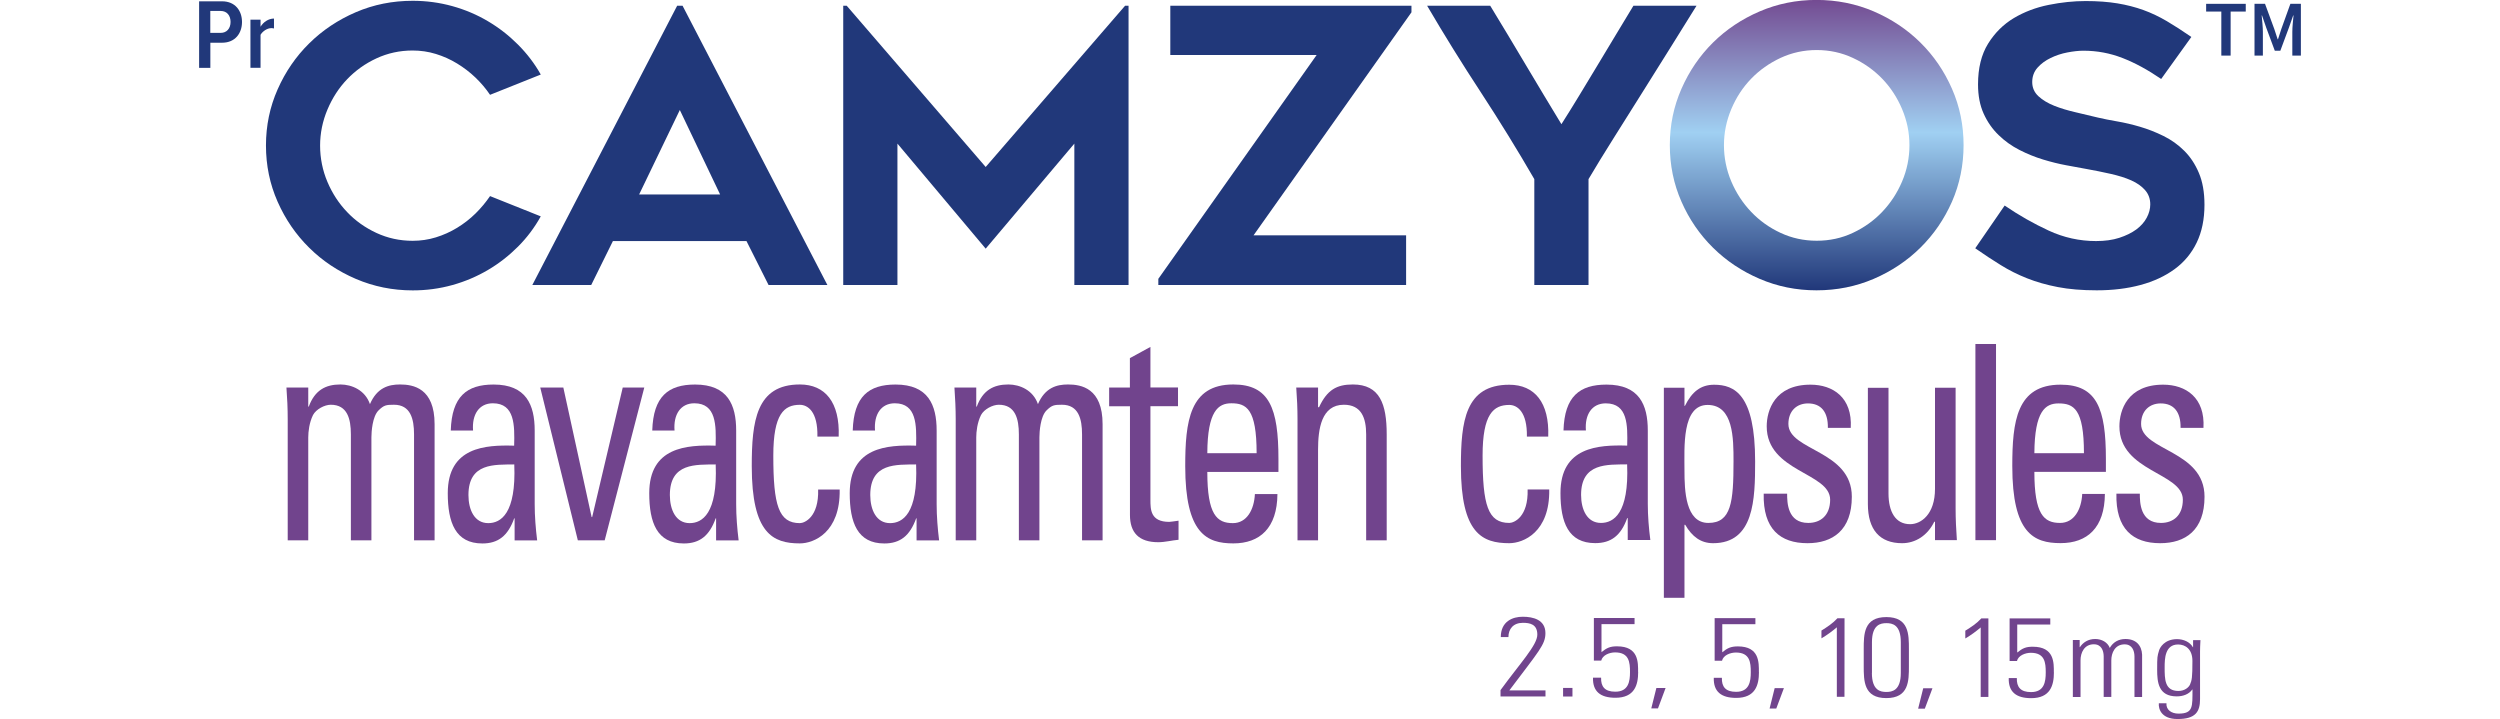 <svg width="226" height="65" viewBox="0 0 226 65" fill="none" xmlns="http://www.w3.org/2000/svg">
<g clip-path="url(#clip0_2222_2144)">
<path d="M48.892 19.548C48.33 20.562 47.646 21.476 46.83 22.293C46.013 23.111 45.112 23.816 44.12 24.4C43.128 24.985 42.057 25.445 40.902 25.767C39.746 26.09 38.548 26.251 37.315 26.251C35.494 26.251 33.782 25.904 32.167 25.212C30.558 24.52 29.148 23.583 27.951 22.395C26.747 21.207 25.797 19.822 25.096 18.235C24.394 16.647 24.043 14.952 24.043 13.155C24.043 11.359 24.394 9.669 25.096 8.082C25.797 6.494 26.747 5.109 27.951 3.922C29.154 2.734 30.558 1.797 32.167 1.104C33.776 0.412 35.488 0.072 37.309 0.072C38.542 0.072 39.74 0.233 40.896 0.555C42.051 0.877 43.122 1.331 44.114 1.922C45.106 2.507 46.007 3.211 46.824 4.029C47.64 4.847 48.33 5.748 48.886 6.739L44.301 8.571C43.926 8.016 43.491 7.503 42.989 7.019C42.486 6.536 41.93 6.112 41.325 5.742C40.72 5.372 40.079 5.085 39.401 4.877C38.724 4.668 38.022 4.566 37.302 4.566C36.135 4.566 35.046 4.805 34.03 5.276C33.014 5.748 32.137 6.375 31.387 7.157C30.636 7.939 30.044 8.858 29.602 9.902C29.16 10.953 28.937 12.039 28.937 13.167C28.937 14.295 29.16 15.411 29.602 16.45C30.044 17.489 30.636 18.396 31.387 19.178C32.13 19.96 33.014 20.586 34.03 21.058C35.046 21.529 36.135 21.768 37.302 21.768C38.028 21.768 38.724 21.667 39.401 21.458C40.079 21.249 40.72 20.962 41.325 20.592C41.93 20.222 42.486 19.793 42.989 19.297C43.491 18.802 43.926 18.276 44.301 17.727L48.886 19.56L48.892 19.548Z" fill="#21387A"/>
<path d="M48.124 25.761L61.214 0.519H61.704L74.794 25.761H69.477L67.481 21.792H55.407L53.447 25.761H48.13H48.124ZM57.784 17.578H65.098L61.456 9.944L57.778 17.578H57.784Z" fill="#21387A"/>
<path d="M102.021 0.519V25.761H97.121V12.982L89.106 22.478L81.128 12.982V25.761H76.228V0.519H76.543L89.106 15.095L101.707 0.519H102.021Z" fill="#21387A"/>
<path d="M127.602 1.104L113.321 21.273H127.112V25.761H104.713V25.206L119.025 4.972H105.796V0.519H127.596V1.104H127.602Z" fill="#21387A"/>
<path d="M153.365 0.519C152.712 1.576 151.962 2.787 151.109 4.142C150.256 5.503 149.391 6.888 148.502 8.303C147.612 9.717 146.741 11.114 145.876 12.481C145.011 13.854 144.255 15.089 143.602 16.193V25.761H138.702V16.193C137.184 13.567 135.575 10.959 133.875 8.356C132.169 5.754 130.548 3.14 129.012 0.519H134.716C135.768 2.244 136.839 4.029 137.934 5.873C139.029 7.718 140.106 9.502 141.152 11.227C141.666 10.421 142.205 9.556 142.761 8.637C143.324 7.718 143.88 6.787 144.443 5.855C145.005 4.924 145.556 4.005 146.106 3.092C146.657 2.185 147.171 1.325 147.661 0.519H153.365Z" fill="#21387A"/>
<path d="M164.211 26.245C162.39 26.245 160.679 25.898 159.069 25.206C157.46 24.514 156.051 23.577 154.853 22.389C153.65 21.201 152.7 19.816 152.004 18.229C151.303 16.641 150.952 14.934 150.952 13.119C150.952 11.305 151.303 9.628 152.004 8.028C152.706 6.428 153.656 5.038 154.853 3.85C156.057 2.662 157.46 1.725 159.069 1.033C160.679 0.34 162.396 -0.006 164.211 -0.006C166.026 -0.006 167.78 0.34 169.389 1.033C170.998 1.725 172.402 2.662 173.605 3.85C174.809 5.038 175.759 6.428 176.46 8.028C177.162 9.628 177.507 11.329 177.507 13.119C177.507 14.91 177.156 16.641 176.46 18.229C175.759 19.816 174.809 21.201 173.605 22.389C172.402 23.577 170.998 24.514 169.389 25.206C167.78 25.898 166.05 26.245 164.211 26.245ZM164.229 4.524C163.068 4.524 161.979 4.763 160.963 5.235C159.953 5.706 159.063 6.333 158.307 7.115C157.551 7.897 156.952 8.81 156.511 9.86C156.069 10.911 155.845 11.997 155.845 13.125C155.845 14.253 156.069 15.37 156.511 16.408C156.952 17.447 157.551 18.36 158.307 19.154C159.063 19.948 159.947 20.58 160.963 21.052C161.973 21.523 163.062 21.762 164.229 21.762C165.397 21.762 166.48 21.529 167.496 21.052C168.506 20.58 169.395 19.948 170.151 19.154C170.907 18.36 171.506 17.447 171.948 16.408C172.389 15.37 172.613 14.277 172.613 13.125C172.613 11.973 172.389 10.911 171.948 9.86C171.506 8.816 170.907 7.897 170.151 7.115C169.395 6.333 168.512 5.706 167.496 5.235C166.486 4.763 165.397 4.524 164.229 4.524Z" fill="url(#paint0_linear_2222_2144)"/>
<path d="M178.56 22.448L181.221 18.581C182.504 19.458 183.828 20.21 185.195 20.843C186.562 21.476 187.99 21.792 189.484 21.792C190.277 21.792 190.978 21.697 191.583 21.5C192.188 21.302 192.702 21.052 193.126 20.741C193.543 20.431 193.858 20.073 194.069 19.673C194.281 19.273 194.384 18.873 194.384 18.479C194.384 17.972 194.227 17.542 193.912 17.184C193.597 16.826 193.18 16.534 192.654 16.301C192.128 16.068 191.511 15.877 190.797 15.716C190.083 15.555 189.345 15.405 188.577 15.268C188.063 15.179 187.47 15.065 186.792 14.94C186.115 14.815 185.413 14.641 184.693 14.421C183.967 14.2 183.26 13.913 182.558 13.555C181.856 13.197 181.227 12.749 180.671 12.206C180.108 11.663 179.66 11.018 179.322 10.272C178.983 9.526 178.814 8.643 178.814 7.628C178.814 6.154 179.116 4.93 179.721 3.951C180.326 2.972 181.106 2.202 182.05 1.635C182.994 1.074 184.046 0.674 185.201 0.442C186.357 0.209 187.47 0.095 188.547 0.095C189.623 0.095 190.579 0.167 191.414 0.304C192.249 0.442 193.035 0.645 193.761 0.907C194.487 1.17 195.188 1.504 195.878 1.91C196.568 2.316 197.306 2.793 198.098 3.342L195.37 7.139C194.154 6.309 192.993 5.676 191.867 5.241C190.748 4.805 189.569 4.584 188.335 4.584C187.911 4.584 187.434 4.638 186.901 4.739C186.363 4.841 185.855 5.008 185.377 5.241C184.899 5.473 184.5 5.766 184.185 6.124C183.871 6.482 183.713 6.912 183.713 7.419C183.713 7.926 183.901 8.35 184.27 8.696C184.645 9.043 185.123 9.329 185.703 9.562C186.284 9.795 186.931 9.986 187.627 10.147C188.329 10.308 189.006 10.469 189.66 10.63C190.15 10.744 190.73 10.863 191.396 10.976C192.061 11.09 192.751 11.251 193.458 11.46C194.166 11.669 194.874 11.944 195.575 12.29C196.277 12.636 196.9 13.078 197.445 13.621C197.995 14.164 198.437 14.826 198.775 15.626C199.114 16.42 199.284 17.381 199.284 18.509C199.284 19.822 199.048 20.962 198.582 21.929C198.116 22.896 197.451 23.696 196.586 24.329C195.721 24.961 194.698 25.439 193.507 25.761C192.315 26.084 190.996 26.245 189.551 26.245C188.22 26.245 187.046 26.149 186.03 25.952C185.014 25.755 184.088 25.493 183.248 25.158C182.407 24.824 181.614 24.43 180.87 23.965C180.126 23.505 179.352 22.998 178.56 22.443V22.448Z" fill="#21387A"/>
<path d="M200.802 1.045H199.435V0.346H203.016V1.045H201.649V5.026H200.808V1.045H200.802Z" fill="#21387A"/>
<path d="M203.808 0.346H204.758L205.599 2.632C205.701 2.931 205.798 3.247 205.901 3.551H205.931C206.034 3.247 206.125 2.931 206.228 2.632L207.05 0.346H208V5.026H207.226V2.883C207.226 2.453 207.292 1.826 207.335 1.397H207.304L206.923 2.483L206.143 4.584H205.641L204.861 2.483L204.486 1.397H204.455C204.498 1.832 204.564 2.453 204.564 2.883V5.026H203.808V0.346Z" fill="#21387A"/>
<path d="M139.712 62.959H135.647V62.386C137.426 59.944 138.974 58.315 138.974 57.372C138.974 56.423 138.297 56.303 137.668 56.303C136.797 56.303 136.361 56.864 136.361 57.593H135.672C135.672 56.178 136.736 55.748 137.668 55.754C138.593 55.754 139.706 56.023 139.706 57.235C139.706 58.273 139.12 58.852 136.446 62.41H139.712V62.965V62.959Z" fill="#71448D"/>
<path d="M141.303 62.189H142.15V62.965H141.303V62.189Z" fill="#71448D"/>
<path d="M148.09 60.75C148.09 61.932 147.758 63.078 146.034 63.078C144.673 63.078 143.971 62.505 144.007 61.264H144.739C144.715 62.069 145.072 62.529 146.022 62.529C147.225 62.529 147.352 61.592 147.352 60.75C147.352 59.867 147.274 58.977 146.003 58.977C145.489 58.977 144.866 59.228 144.751 59.718H144.086V55.868H147.764V56.423H144.775V58.954C145.235 58.578 145.556 58.422 146.185 58.428C148.145 58.428 148.084 59.897 148.084 60.75H148.09Z" fill="#71448D"/>
<path d="M149.736 62.195H150.57L149.881 64.039H149.276L149.736 62.195Z" fill="#71448D"/>
<path d="M159.009 60.762C159.009 61.944 158.676 63.09 156.952 63.09C155.591 63.09 154.889 62.517 154.926 61.276H155.658C155.633 62.081 155.99 62.541 156.94 62.541C158.144 62.541 158.271 61.604 158.271 60.762C158.271 59.879 158.192 58.989 156.922 58.989C156.408 58.989 155.785 59.24 155.67 59.73H155.004V55.88H158.688V56.429H155.694V58.966C156.148 58.59 156.468 58.434 157.103 58.434C159.063 58.434 159.003 59.903 159.003 60.756L159.009 60.762Z" fill="#71448D"/>
<path d="M160.43 62.207H161.265L160.576 64.051H159.971L160.43 62.207Z" fill="#71448D"/>
<path d="M164.659 57.002C165.185 56.679 165.699 56.333 166.104 55.892H166.746L166.74 62.989H166.05V56.709C165.62 57.073 165.161 57.414 164.659 57.706V57.002Z" fill="#71448D"/>
<path d="M172.565 58.679V60.219C172.565 61.55 172.565 63.108 170.52 63.108C168.481 63.108 168.481 61.55 168.481 60.213V58.673C168.481 57.342 168.481 55.784 170.526 55.784C172.565 55.784 172.565 57.342 172.565 58.679ZM169.219 60.834C169.219 62.433 170.006 62.553 170.526 62.553C171.04 62.553 171.833 62.433 171.833 60.834V58.052C171.833 56.453 171.046 56.333 170.532 56.333C170.018 56.333 169.225 56.453 169.225 58.052V60.834H169.219Z" fill="#71448D"/>
<path d="M173.859 62.218H174.694L174.004 64.063H173.399L173.859 62.218Z" fill="#71448D"/>
<path d="M177.664 57.014C178.19 56.691 178.711 56.345 179.11 55.904H179.751V63H179.055V56.721C178.626 57.085 178.166 57.426 177.664 57.718V57.014Z" fill="#71448D"/>
<path d="M185.673 60.786C185.673 61.968 185.34 63.114 183.616 63.114C182.255 63.114 181.553 62.541 181.59 61.299H182.322C182.297 62.105 182.654 62.565 183.604 62.565C184.808 62.565 184.935 61.628 184.935 60.786C184.935 59.903 184.856 59.013 183.586 59.013C183.072 59.013 182.449 59.264 182.334 59.753H181.668V55.904H185.346V56.459H182.358V58.989C182.818 58.613 183.138 58.458 183.767 58.464C185.727 58.464 185.667 59.932 185.667 60.786H185.673Z" fill="#71448D"/>
<path d="M188.074 63.007H187.385V57.855H188.002V58.5H188.026C188.304 58.082 188.758 57.766 189.405 57.766C189.998 57.766 190.53 58.064 190.724 58.572C191.014 58.064 191.504 57.766 192.145 57.766C193.107 57.766 193.609 58.357 193.646 59.181V63.007H192.956V59.33C192.95 58.822 192.744 58.249 192.067 58.249C191.196 58.249 190.863 59.019 190.863 59.694V63.001H190.173V59.324C190.167 58.816 189.962 58.243 189.284 58.243C188.413 58.243 188.08 59.013 188.08 59.688V62.995L188.074 63.007Z" fill="#71448D"/>
<path d="M198.243 57.867H198.921C198.896 58.357 198.884 58.614 198.884 58.876V63.203C198.884 64.332 198.491 65.006 196.84 65C195.394 65 195.11 64.093 195.158 63.574H195.848C195.799 64.164 196.295 64.511 196.936 64.511C198.279 64.511 198.195 63.872 198.201 62.332H198.177C197.88 62.768 197.33 62.953 196.779 62.953C195.122 62.953 195.007 61.681 195.007 60.541C195.007 59.348 195.019 59.342 195.182 58.792C195.243 58.578 195.642 57.778 196.809 57.778C197.396 57.778 197.977 58.041 198.231 58.5L198.255 58.518V57.867H198.243ZM195.684 60.327C195.684 61.395 195.684 62.463 196.93 62.463C197.505 62.463 197.868 62.129 197.977 61.884C198.146 61.49 198.195 61.252 198.195 59.748C198.195 58.667 197.541 58.261 196.9 58.261C195.709 58.261 195.684 59.562 195.684 60.327Z" fill="#71448D"/>
<path d="M18 6.136V0.119H20.075C21.273 0.119 21.877 0.985 21.877 1.988C21.877 2.99 21.273 3.862 20.075 3.862H19.016V6.136H18ZM19.954 0.991H19.01V2.972H19.954C20.492 2.972 20.843 2.579 20.843 1.982C20.843 1.385 20.498 0.991 19.954 0.991Z" fill="#21387A"/>
<path d="M22.64 6.136V1.779H23.553V2.417C23.807 1.994 24.273 1.677 24.769 1.677V2.573C24.696 2.555 24.612 2.543 24.533 2.543C24.158 2.543 23.741 2.823 23.553 3.146V6.13H22.64V6.136Z" fill="#21387A"/>
<path d="M31.719 48.849V39.269C31.719 37.872 31.405 36.589 29.904 36.589C29.336 36.589 28.568 37.001 28.296 37.52C27.957 38.206 27.866 39.024 27.866 39.543V48.849H26.009V37.902C26.009 36.947 25.967 35.986 25.894 35.031H27.866V36.756H27.914C28.459 35.276 29.433 34.756 30.77 34.756C31.81 34.756 33.014 35.276 33.443 36.535C34.078 35.055 35.119 34.756 36.159 34.756C37.357 34.756 39.287 35.084 39.287 38.343V48.849H37.429V39.269C37.429 37.872 37.115 36.589 35.615 36.589C34.913 36.589 34.708 36.618 34.212 37.108C33.667 37.657 33.576 39.024 33.576 39.543V48.849H31.719Z" fill="#71448D"/>
<path d="M46.533 46.855H46.485C45.916 48.443 45.033 49.129 43.605 49.129C41.18 49.129 40.478 47.243 40.478 44.587C40.478 40.403 43.878 40.212 46.479 40.289C46.527 38.457 46.545 36.457 44.555 36.457C43.309 36.457 42.65 37.472 42.765 38.922H40.75C40.841 35.831 42.202 34.762 44.622 34.762C47.568 34.762 48.336 36.595 48.336 38.922V45.572C48.336 46.664 48.426 47.786 48.559 48.855H46.521V46.855H46.533ZM42.347 44.748C42.347 46.091 42.892 47.291 44.138 47.291C45.269 47.291 46.672 46.443 46.491 41.984C44.724 42.014 42.347 41.817 42.347 44.748Z" fill="#71448D"/>
<path d="M48.844 35.031H50.925L53.483 46.742H53.532L56.296 35.031H58.244L54.663 48.849H52.237L48.838 35.031H48.844Z" fill="#71448D"/>
<path d="M64.747 46.855H64.699C64.13 48.443 63.247 49.129 61.819 49.129C59.394 49.129 58.692 47.243 58.692 44.587C58.692 40.403 62.092 40.212 64.692 40.289C64.741 38.457 64.759 36.457 62.769 36.457C61.523 36.457 60.864 37.472 60.978 38.922H58.964C59.055 35.831 60.416 34.762 62.836 34.762C65.781 34.762 66.55 36.595 66.55 38.922V45.572C66.55 46.664 66.64 47.786 66.773 48.855H64.735V46.855H64.747ZM60.555 44.748C60.555 46.091 61.099 47.291 62.346 47.291C63.477 47.291 64.88 46.443 64.699 41.984C62.932 42.014 60.555 41.817 60.555 44.748Z" fill="#71448D"/>
<path d="M73.893 39.466C73.942 37.191 73.01 36.595 72.308 36.595C70.881 36.595 69.907 37.418 69.907 41.191C69.907 45.679 70.385 47.291 72.308 47.291C72.738 47.291 74.032 46.742 73.96 44.253H75.907C75.974 48.138 73.573 49.123 72.308 49.123C69.883 49.123 67.959 48.246 67.959 42.146C67.959 38.099 68.346 34.756 72.308 34.756C74.595 34.756 75.932 36.368 75.817 39.466H73.893Z" fill="#71448D"/>
<path d="M82.864 46.855H82.822C82.253 48.443 81.37 49.129 79.942 49.129C77.517 49.129 76.815 47.243 76.815 44.587C76.815 40.403 80.215 40.212 82.816 40.289C82.858 38.457 82.882 36.457 80.892 36.457C79.646 36.457 78.987 37.472 79.102 38.922H77.087C77.178 35.831 78.539 34.762 80.959 34.762C83.904 34.762 84.673 36.595 84.673 38.922V45.572C84.673 46.664 84.763 47.786 84.896 48.855H82.858V46.855H82.864ZM78.672 44.748C78.672 46.091 79.216 47.291 80.463 47.291C81.594 47.291 82.997 46.443 82.816 41.984C81.049 42.014 78.672 41.817 78.672 44.748Z" fill="#71448D"/>
<path d="M92.106 48.849V39.269C92.106 37.872 91.792 36.589 90.292 36.589C89.723 36.589 88.955 37.001 88.683 37.52C88.344 38.206 88.253 39.024 88.253 39.543V48.849H86.396V37.902C86.396 36.947 86.348 35.986 86.281 35.031H88.253V36.756H88.302C88.846 35.276 89.82 34.756 91.157 34.756C92.197 34.756 93.401 35.276 93.83 36.535C94.466 35.055 95.506 34.756 96.546 34.756C97.744 34.756 99.674 35.084 99.674 38.343V48.849H97.817V39.269C97.817 37.872 97.502 36.589 96.002 36.589C95.3 36.589 95.095 36.618 94.599 37.108C94.054 37.657 93.963 39.024 93.963 39.543V48.849H92.106Z" fill="#71448D"/>
<path d="M102.142 35.031V32.375L103.999 31.36V35.025H106.492V36.72H103.999V45.178C103.999 46.055 103.999 47.177 105.699 47.177C105.832 47.177 106.129 47.123 106.54 47.07V48.795C105.929 48.849 105.318 49.016 104.707 49.016C102.941 49.016 102.148 48.138 102.148 46.55V36.726H100.267V35.031H102.148H102.142Z" fill="#71448D"/>
<path d="M109.141 42.665C109.141 46.521 110 47.291 111.451 47.291C112.722 47.291 113.375 46.061 113.442 44.664H115.48C115.456 47.726 113.895 49.123 111.494 49.123C109.092 49.123 107.145 48.246 107.145 42.146C107.145 38.099 107.532 34.756 111.494 34.756C114.754 34.756 115.571 36.917 115.571 41.489V42.665H109.141ZM113.599 40.97C113.599 36.947 112.667 36.457 111.312 36.457C110.133 36.457 109.159 37.144 109.141 40.97H113.605H113.599Z" fill="#71448D"/>
<path d="M123.501 48.849V39.269C123.501 37.788 123.072 36.589 121.487 36.589C119.449 36.589 119.152 38.779 119.152 40.665V48.849H117.295V37.902C117.295 36.947 117.253 35.986 117.18 35.031H119.152V36.809H119.243C119.969 35.252 120.828 34.756 122.298 34.756C124.741 34.756 125.358 36.535 125.358 39.269V48.849H123.501Z" fill="#71448D"/>
<path d="M138.031 39.471C138.073 37.209 137.142 36.606 136.44 36.606C135.006 36.606 134.026 37.424 134.026 41.191C134.026 45.667 134.504 47.273 136.44 47.273C136.869 47.273 138.17 46.73 138.097 44.246H140.051C140.118 48.12 137.71 49.105 136.434 49.105C134.002 49.105 132.066 48.234 132.066 42.145C132.066 38.105 132.454 34.78 136.434 34.78C138.732 34.78 140.075 36.392 139.96 39.471H138.025H138.031Z" fill="#71448D"/>
<path d="M147.141 46.837H147.098C146.53 48.419 145.64 49.099 144.207 49.099C141.775 49.099 141.067 47.219 141.067 44.569C141.067 40.397 144.479 40.206 147.098 40.283C147.141 38.457 147.165 36.463 145.163 36.463C143.91 36.463 143.251 37.472 143.366 38.916H141.34C141.43 35.837 142.797 34.768 145.229 34.768C148.187 34.768 148.961 36.594 148.961 38.916V45.548C148.961 46.64 149.052 47.756 149.191 48.819H147.147V46.825L147.141 46.837ZM142.93 44.736C142.93 46.073 143.475 47.273 144.727 47.273C145.864 47.273 147.274 46.425 147.092 41.978C145.32 42.008 142.93 41.817 142.93 44.736Z" fill="#71448D"/>
<path d="M152.276 36.69H152.319C152.954 35.407 153.752 34.78 154.956 34.78C156.801 34.78 158.664 35.651 158.664 41.71C158.664 45.148 158.573 49.105 154.865 49.105C153.77 49.105 152.978 48.532 152.343 47.44H152.276V54.041H150.413V35.049H152.276V36.684V36.69ZM156.71 41.71C156.71 39.639 156.71 36.606 154.369 36.606C152.028 36.606 152.276 40.426 152.276 42.528C152.276 44.354 152.367 47.273 154.436 47.273C156.504 47.273 156.71 45.392 156.71 41.704V41.71Z" fill="#71448D"/>
<path d="M163.395 49.105C160.914 49.105 159.366 47.798 159.438 44.629H161.556C161.556 45.422 161.58 47.273 163.467 47.273C164.58 47.273 165.445 46.592 165.445 45.172C165.445 42.718 159.711 42.659 159.711 38.54C159.711 37.096 160.437 34.774 163.667 34.774C165.711 34.774 167.466 35.944 167.308 38.678H165.239C165.264 37.233 164.622 36.469 163.443 36.469C162.445 36.469 161.671 37.126 161.671 38.325C161.671 40.755 167.405 40.701 167.405 44.903C167.405 47.929 165.675 49.105 163.401 49.105H163.395Z" fill="#71448D"/>
<path d="M174.924 35.049H176.787V45.965C176.787 46.92 176.835 47.876 176.902 48.831H174.924V47.165H174.857C174.246 48.419 173.151 49.105 171.947 49.105C169.945 49.105 168.856 47.905 168.856 45.56V35.055H170.72V44.605C170.72 46.27 171.355 47.386 172.673 47.386C173.671 47.386 174.924 46.485 174.924 44.193V35.055V35.049Z" fill="#71448D"/>
<path d="M180.44 48.831H178.577V31.097H180.44V48.831Z" fill="#71448D"/>
<path d="M183.907 42.665C183.907 46.509 184.772 47.273 186.23 47.273C187.506 47.273 188.165 46.043 188.232 44.652H190.282C190.258 47.708 188.692 49.099 186.278 49.099C183.864 49.099 181.911 48.228 181.911 42.139C181.911 38.099 182.298 34.774 186.278 34.774C189.551 34.774 190.373 36.929 190.373 41.483V42.659H183.913L183.907 42.665ZM188.389 40.97C188.389 36.959 187.458 36.469 186.091 36.469C184.905 36.469 183.931 37.15 183.907 40.97H188.389Z" fill="#71448D"/>
<path d="M195.279 49.105C192.799 49.105 191.25 47.798 191.323 44.629H193.44C193.44 45.422 193.464 47.273 195.351 47.273C196.464 47.273 197.329 46.592 197.329 45.172C197.329 42.718 191.595 42.659 191.595 38.54C191.595 37.096 192.321 34.774 195.551 34.774C197.596 34.774 199.35 35.944 199.193 38.678H197.124C197.148 37.233 196.507 36.469 195.327 36.469C194.329 36.469 193.555 37.126 193.555 38.325C193.555 40.755 199.289 40.701 199.289 44.903C199.289 47.929 197.559 49.105 195.285 49.105H195.279Z" fill="#71448D"/>
</g>
<defs>
<linearGradient id="paint0_linear_2222_2144" x1="164.229" y1="26.203" x2="164.229" y2="-0.627" gradientUnits="userSpaceOnUse">
<stop stop-color="#21387A"/>
<stop offset="0.53" stop-color="#A0D0F2"/>
<stop offset="1" stop-color="#71448D"/>
</linearGradient>
<clipPath id="clip0_2222_2144">
<rect width="190" height="65" fill="white" transform="translate(18)"/>
</clipPath>
</defs>
</svg>
